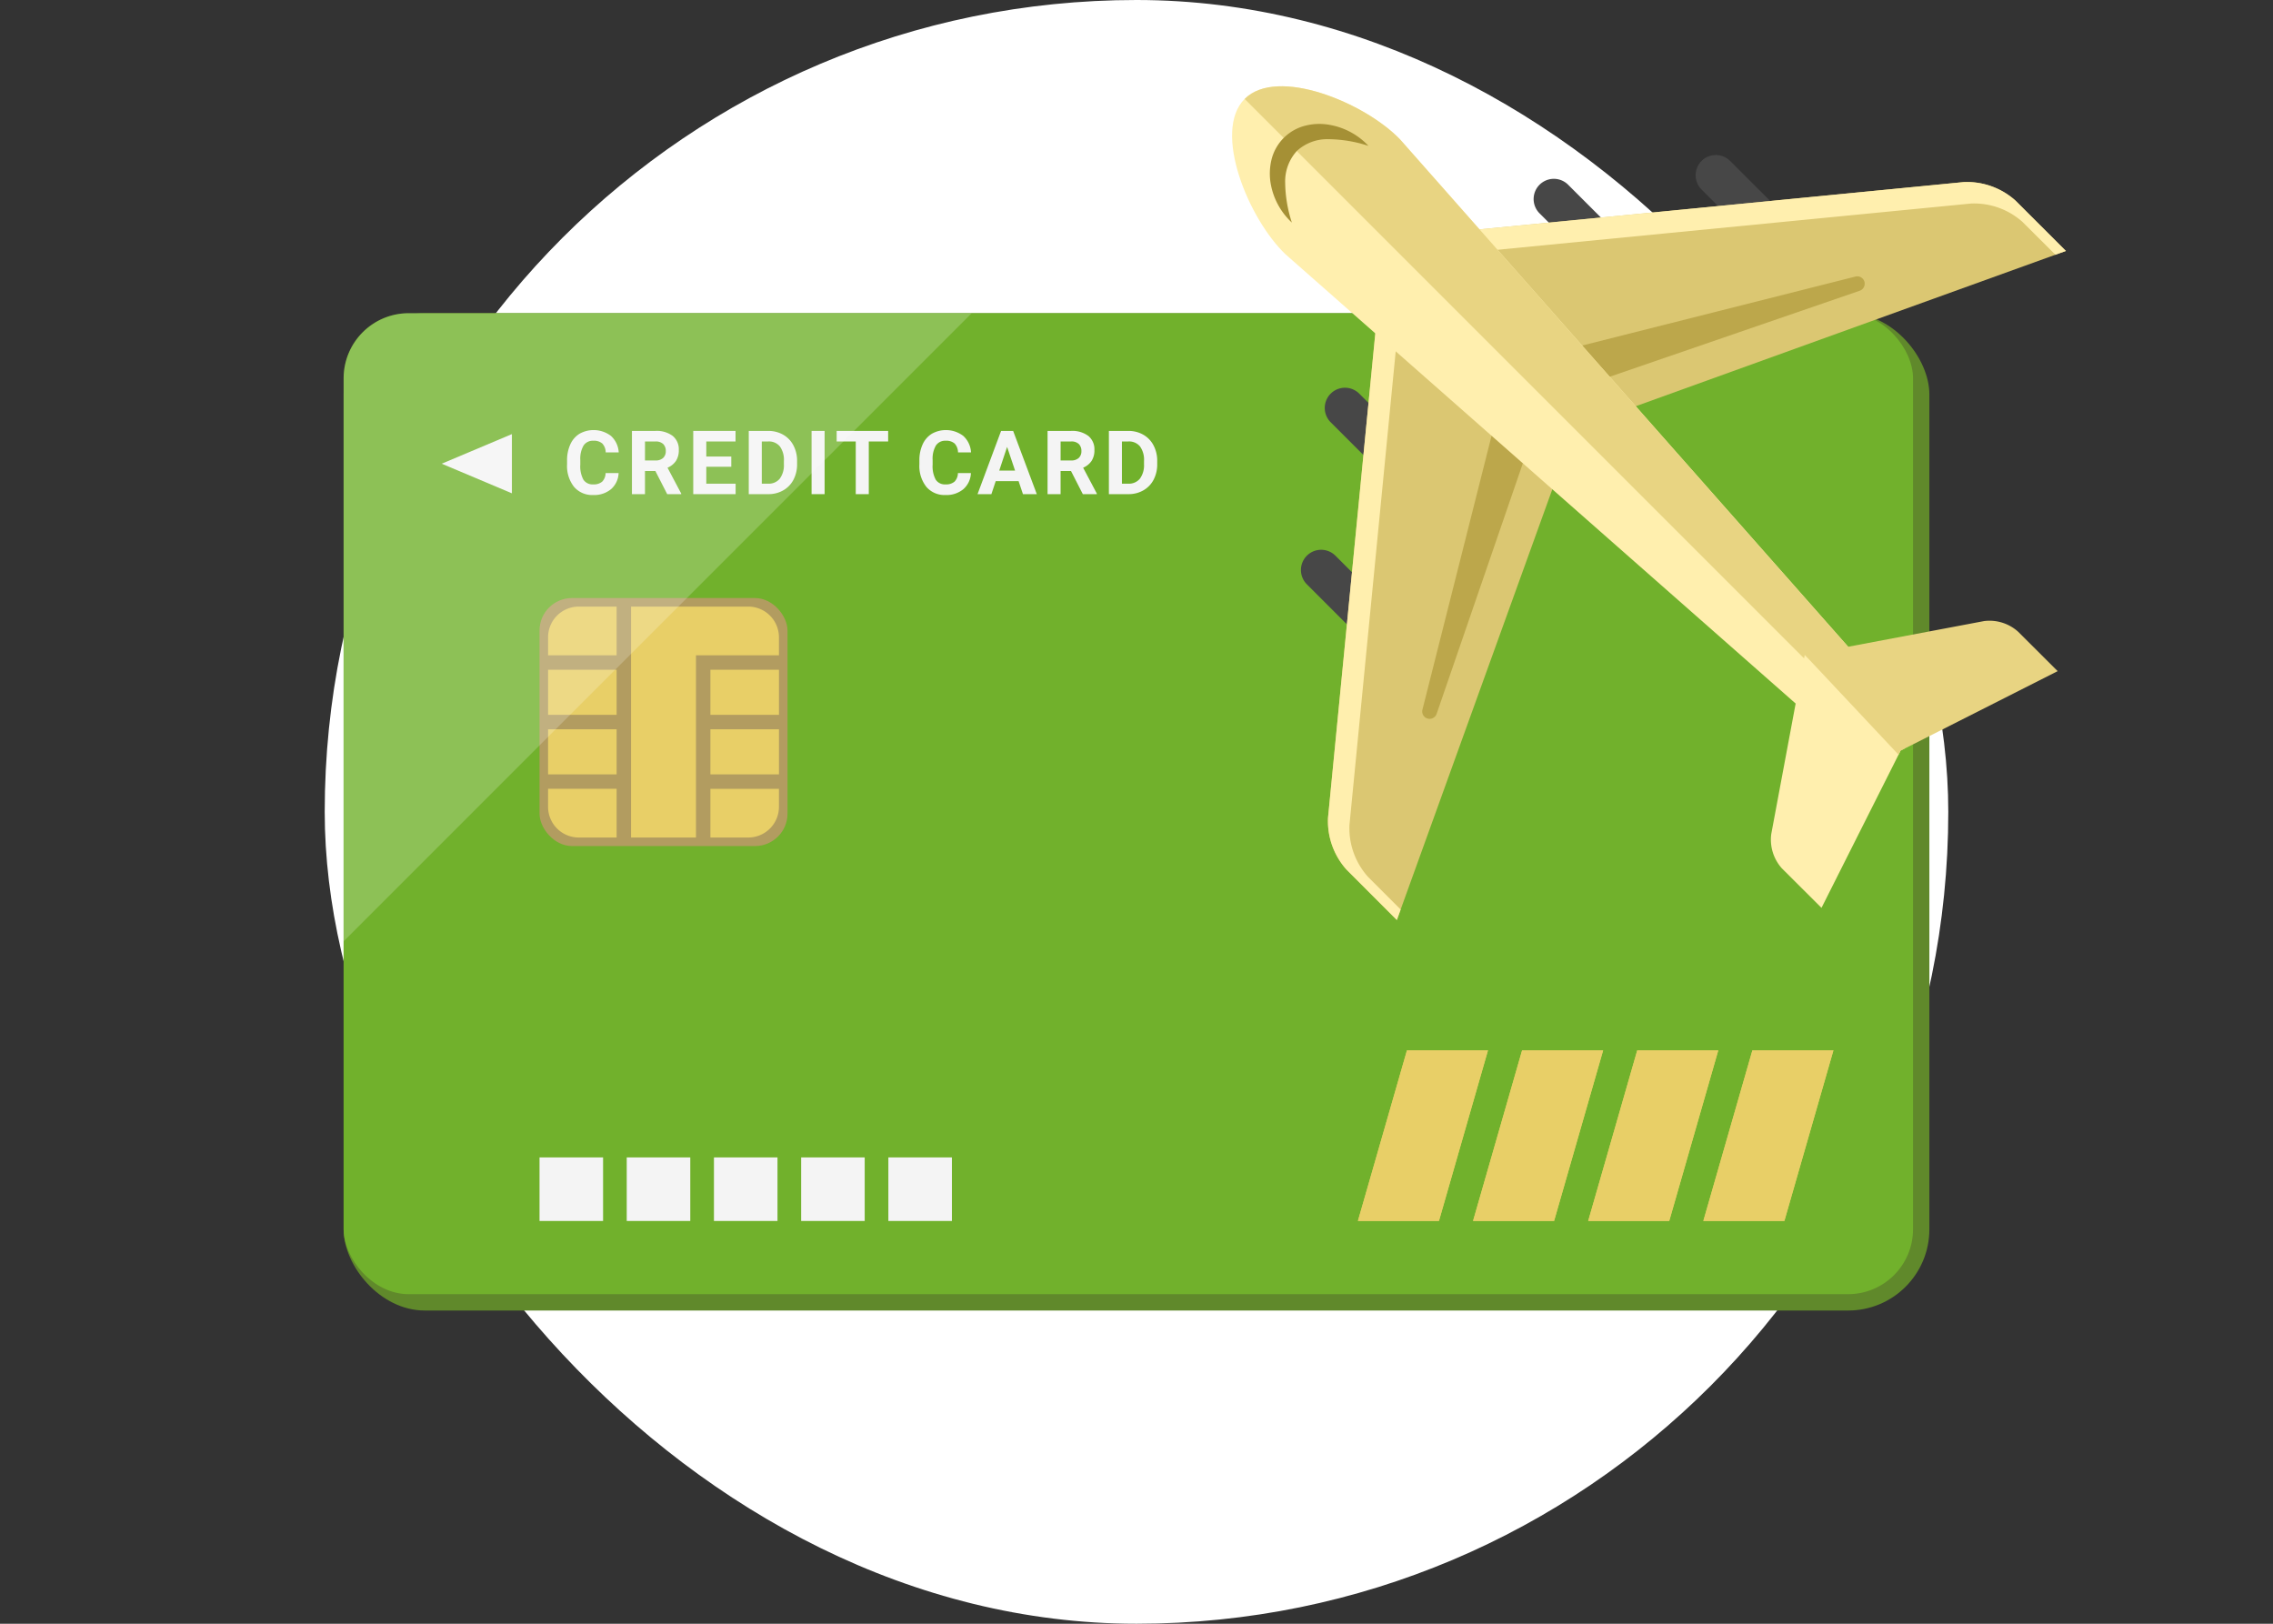 <svg id="レイヤー_1" data-name="レイヤー 1" xmlns="http://www.w3.org/2000/svg" xmlns:xlink="http://www.w3.org/1999/xlink" viewBox="0 0 140 100"><rect x="0" y="0" width="140" height="100" fill="#333333" stroke="none"/><defs><style>.cls-1{fill:none;}.cls-2{clip-path:url(#clip-path);}.cls-3,.cls-9{fill:#fff;}.cls-4{fill:#60892b;}.cls-5{fill:#71b12c;}.cls-6{fill:#b29c60;}.cls-7{fill:#e8cf67;}.cls-8{fill:#f4f4f4;}.cls-9{opacity:0.2;}.cls-10{fill:#474747;}.cls-11{fill:#dbc772;}.cls-12{fill:#ffefae;}.cls-13{fill:#bca74b;}.cls-14{fill:#e8d482;}.cls-15{fill:#a59035;}</style><clipPath id="clip-path"><rect class="cls-1" width="140" height="100"/></clipPath></defs><g class="cls-2"><rect class="cls-3" x="20" width="100" height="100" rx="50"/><rect class="cls-4" x="21.165" y="19.289" width="97.67" height="61.421" rx="5"/><rect class="cls-5" x="21.165" y="19.289" width="96.663" height="60.414" rx="4"/><rect class="cls-6" x="33.231" y="36.831" width="15.274" height="15.274" rx="2"/><path class="cls-7" d="M33.757,39.248V40.358h4.222V37.358H35.647A1.89,1.89,0,0,0,33.757,39.248Z"/><rect class="cls-7" x="33.757" y="41.247" width="4.222" height="2.777"/><rect class="cls-7" x="43.756" y="41.247" width="4.222" height="2.777"/><rect class="cls-7" x="33.757" y="44.913" width="4.222" height="2.777"/><rect class="cls-7" x="43.756" y="44.913" width="4.222" height="2.777"/><path class="cls-7" d="M33.757,49.689A1.89,1.89,0,0,0,35.647,51.579h2.332V48.579H33.757Z"/><path class="cls-7" d="M46.088,37.358H38.868V51.579h3.999V40.358h5.11V39.248A1.89,1.89,0,0,0,46.088,37.358Z"/><path class="cls-7" d="M43.756,51.579h2.332a1.89,1.89,0,0,0,1.889-1.889v-1.11H43.756Z"/><polygon class="cls-8" points="31.529 26.735 27.207 28.558 31.529 30.381 31.529 26.735"/><path class="cls-8" d="M38.101,29.136a1.38,1.38,0,0,1-.464.989,1.628,1.628,0,0,1-1.103.361,1.465,1.465,0,0,1-1.178-.504,2.071,2.071,0,0,1-.429-1.384v-.238a2.332,2.332,0,0,1,.199-.989,1.481,1.481,0,0,1,.565-.656,1.771,1.771,0,0,1,1.941.132,1.483,1.483,0,0,1,.476,1.014h-.801a.816.816,0,0,0-.21-.547.772.772,0,0,0-.549-.17.68.68,0,0,0-.601.288,1.607,1.607,0,0,0-.205.892v.294a1.728,1.728,0,0,0,.191.923.669.669,0,0,0,.603.291.796.796,0,0,0,.555-.17.769.769,0,0,0,.209-.526Z"/><path class="cls-8" d="M40.366,29.007h-.64v1.426h-.803V26.539h1.447a1.638,1.638,0,0,1,1.064.308,1.062,1.062,0,0,1,.375.869,1.193,1.193,0,0,1-.172.665,1.173,1.173,0,0,1-.523.423l.843,1.592v.037h-.862Zm-.64-.649h.647a.664.664,0,0,0,.469-.153.551.551,0,0,0,.165-.424.59.59,0,0,0-.156-.433.65.65,0,0,0-.48-.158h-.644Z"/><path class="cls-8" d="M45.042,28.746H43.502v1.043h1.807v.644H42.699V26.539h2.605V27.189H43.502v.927h1.54Z"/><path class="cls-8" d="M46.118,30.433V26.539h1.199a1.825,1.825,0,0,1,.918.232,1.606,1.606,0,0,1,.633.658,2.026,2.026,0,0,1,.227.97v.178a2.036,2.036,0,0,1-.222.966,1.601,1.601,0,0,1-.63.655,1.82,1.82,0,0,1-.917.235Zm.803-3.244v2.599h.388a.869.869,0,0,0,.719-.308,1.383,1.383,0,0,0,.254-.879v-.207a1.409,1.409,0,0,0-.246-.899.868.868,0,0,0-.719-.307Z"/><path class="cls-8" d="M50.79,30.433h-.803V26.539h.803Z"/><path class="cls-8" d="M54.703,27.189H53.511v3.244h-.803V27.189h-1.176v-.65h3.171Z"/><path class="cls-8" d="M59.801,29.136a1.38,1.38,0,0,1-.464.989,1.627,1.627,0,0,1-1.103.361,1.465,1.465,0,0,1-1.178-.504,2.071,2.071,0,0,1-.429-1.384v-.238a2.332,2.332,0,0,1,.199-.989,1.481,1.481,0,0,1,.565-.656,1.771,1.771,0,0,1,1.941.132,1.483,1.483,0,0,1,.476,1.014h-.801a.816.816,0,0,0-.21-.547.772.772,0,0,0-.549-.17.68.68,0,0,0-.6.288,1.607,1.607,0,0,0-.205.892v.294a1.728,1.728,0,0,0,.191.923.669.669,0,0,0,.603.291.796.796,0,0,0,.555-.17.769.769,0,0,0,.209-.526Z"/><path class="cls-8" d="M62.737,29.63H61.33l-.268.803h-.853l1.45-3.894h.743l1.457,3.894H63.007ZM61.546,28.981h.974l-.49-1.458Z"/><path class="cls-8" d="M65.965,29.007h-.64v1.426h-.803V26.539h1.447a1.638,1.638,0,0,1,1.064.308,1.062,1.062,0,0,1,.375.869,1.193,1.193,0,0,1-.172.665,1.173,1.173,0,0,1-.523.423l.843,1.592v.037H66.694Zm-.64-.649h.647a.664.664,0,0,0,.469-.153A.551.551,0,0,0,66.606,27.78a.59.59,0,0,0-.156-.433.65.65,0,0,0-.48-.158h-.644Z"/><path class="cls-8" d="M68.299,30.433V26.539h1.199a1.825,1.825,0,0,1,.918.232,1.606,1.606,0,0,1,.633.658,2.026,2.026,0,0,1,.227.97v.178a2.036,2.036,0,0,1-.222.966,1.602,1.602,0,0,1-.63.655,1.82,1.82,0,0,1-.917.235Zm.803-3.244v2.599h.388a.869.869,0,0,0,.719-.308,1.383,1.383,0,0,0,.254-.879v-.207a1.409,1.409,0,0,0-.246-.899.868.868,0,0,0-.719-.307Z"/><polygon class="cls-7" points="88.628 75.194 83.637 75.194 86.658 64.688 91.648 64.688 88.628 75.194"/><polygon class="cls-7" points="95.72 75.194 90.729 75.194 93.75 64.688 98.741 64.688 95.72 75.194"/><polygon class="cls-7" points="102.812 75.194 97.821 75.194 100.842 64.688 105.833 64.688 102.812 75.194"/><polygon class="cls-7" points="109.904 75.194 104.913 75.194 107.934 64.688 112.925 64.688 109.904 75.194"/><polygon class="cls-7" points="88.628 75.194 83.637 75.194 86.658 64.688 91.648 64.688 88.628 75.194"/><polygon class="cls-7" points="95.72 75.194 90.729 75.194 93.75 64.688 98.741 64.688 95.72 75.194"/><polygon class="cls-7" points="102.812 75.194 97.821 75.194 100.842 64.688 105.833 64.688 102.812 75.194"/><polygon class="cls-7" points="109.904 75.194 104.913 75.194 107.934 64.688 112.925 64.688 109.904 75.194"/><rect class="cls-8" x="33.231" y="71.281" width="3.914" height="3.914"/><rect class="cls-8" x="38.602" y="71.281" width="3.914" height="3.914"/><rect class="cls-8" x="43.974" y="71.281" width="3.914" height="3.914"/><rect class="cls-8" x="49.345" y="71.281" width="3.914" height="3.914"/><rect class="cls-8" x="54.717" y="71.281" width="3.914" height="3.914"/><path class="cls-9" d="M25.193,19.289a4.028,4.028,0,0,0-4.028,4.028V57.973L59.849,19.289Z"/><path class="cls-10" d="M103.189,19.741a1.246,1.246,0,0,1-1.763-.001l-6.601-6.601A1.245,1.245,0,0,1,96.586,11.378l6.601,6.601A1.246,1.246,0,0,1,103.189,19.741Z"/><path class="cls-10" d="M112.725,17.833a1.244,1.244,0,0,1-1.761 0l-6.16-6.16A1.245,1.245,0,1,1,106.565,9.912l6.16,6.16A1.244,1.244,0,0,1,112.725,17.833Z"/><path class="cls-11" d="M88.541,14.379l32.416-3.166a4.482,4.482,0,0,1,3.181,1.139l3.106,3.103L99.607,25.431Z"/><path class="cls-12" d="M121.398,12.535a4.479,4.479,0,0,1,3.181,1.14l2.017,2.013.648-.233L124.138,12.353a4.482,4.482,0,0,0-3.181-1.139L88.541,14.379l1.245,1.243Z"/><path class="cls-13" d="M94.821,21.944l19.464-4.912a.454.454,0,0,1,.553.331.46.46,0,0,1-.294.543l-18.98,6.531a1.302,1.302,0,0,1-.848-2.462C94.752,21.965,94.787,21.953,94.821,21.944Z"/><path class="cls-10" d="M90.323,32.607a1.246,1.246,0,0,0-.001-1.762l-6.601-6.601a1.245,1.245,0,0,0-1.761,1.761l6.601,6.601A1.246,1.246,0,0,0,90.323,32.607Z"/><path class="cls-10" d="M88.414,42.144a1.244,1.244,0,0,0,0-1.76l-6.16-6.16a1.245,1.245,0,1,0-1.761,1.761l6.16,6.16A1.244,1.244,0,0,0,88.414,42.144Z"/><path class="cls-11" d="M84.96,17.96,81.795,50.376a4.479,4.479,0,0,0,1.139,3.18l3.102,3.106,9.976-27.637Z"/><path class="cls-12" d="M83.116,50.817A4.482,4.482,0,0,0,84.256,53.998l2.014,2.016-.234.648-3.102-3.106a4.479,4.479,0,0,1-1.139-3.18l3.165-32.416,1.243,1.244Z"/><path class="cls-13" d="M92.525,24.24,87.612,43.704a.454.454,0,0,0,.331.553.46.46,0,0,0,.543-.294l6.532-18.981a1.302,1.302,0,0,0-2.463-.847C92.546,24.17,92.534,24.206,92.525,24.24Z"/><path class="cls-12" d="M111.735,44.329,79.179,15.662c-2.278-2.17-4.515-7.568-2.517-9.572,2.003-2.003,7.403.229,9.579,2.504L114.953,41.099Z"/><path class="cls-14" d="M86.24,8.593l28.714,32.508-1.637,1.647L76.662,6.093C78.665,4.09,84.067,6.321,86.24,8.593Z"/><path class="cls-14" d="M126.737,41.333l-9.422,4.768-.252.127-5.766-5.757-.137-.137.005-.005.005.005,11.026-2.083a2.636,2.636,0,0,1,2.1.648Z"/><path class="cls-12" d="M117.062,46.229l-.127.252-4.744,9.43-2.444-2.436a2.653,2.653,0,0,1-.652-2.103l2.063-11.037.137.137Z"/><path class="cls-15" d="M84.285,8.983a8.177,8.177,0,0,0-2.46-.412A2.773,2.773,0,0,0,79.876,9.298a2.785,2.785,0,0,0-.719,1.952,8.186,8.186,0,0,0,.412,2.457,4.272,4.272,0,0,1-1.301-2.385,3.623,3.623,0,0,1,.042-1.468A2.859,2.859,0,0,1,80.427,7.733a3.502,3.502,0,0,1,1.47-.043A4.272,4.272,0,0,1,84.285,8.983Z"/><polyline class="cls-14" points="117.315 46.101 117.062 46.229 116.936 46.48 111.296 40.472 111.169 40.335"/></g></svg>